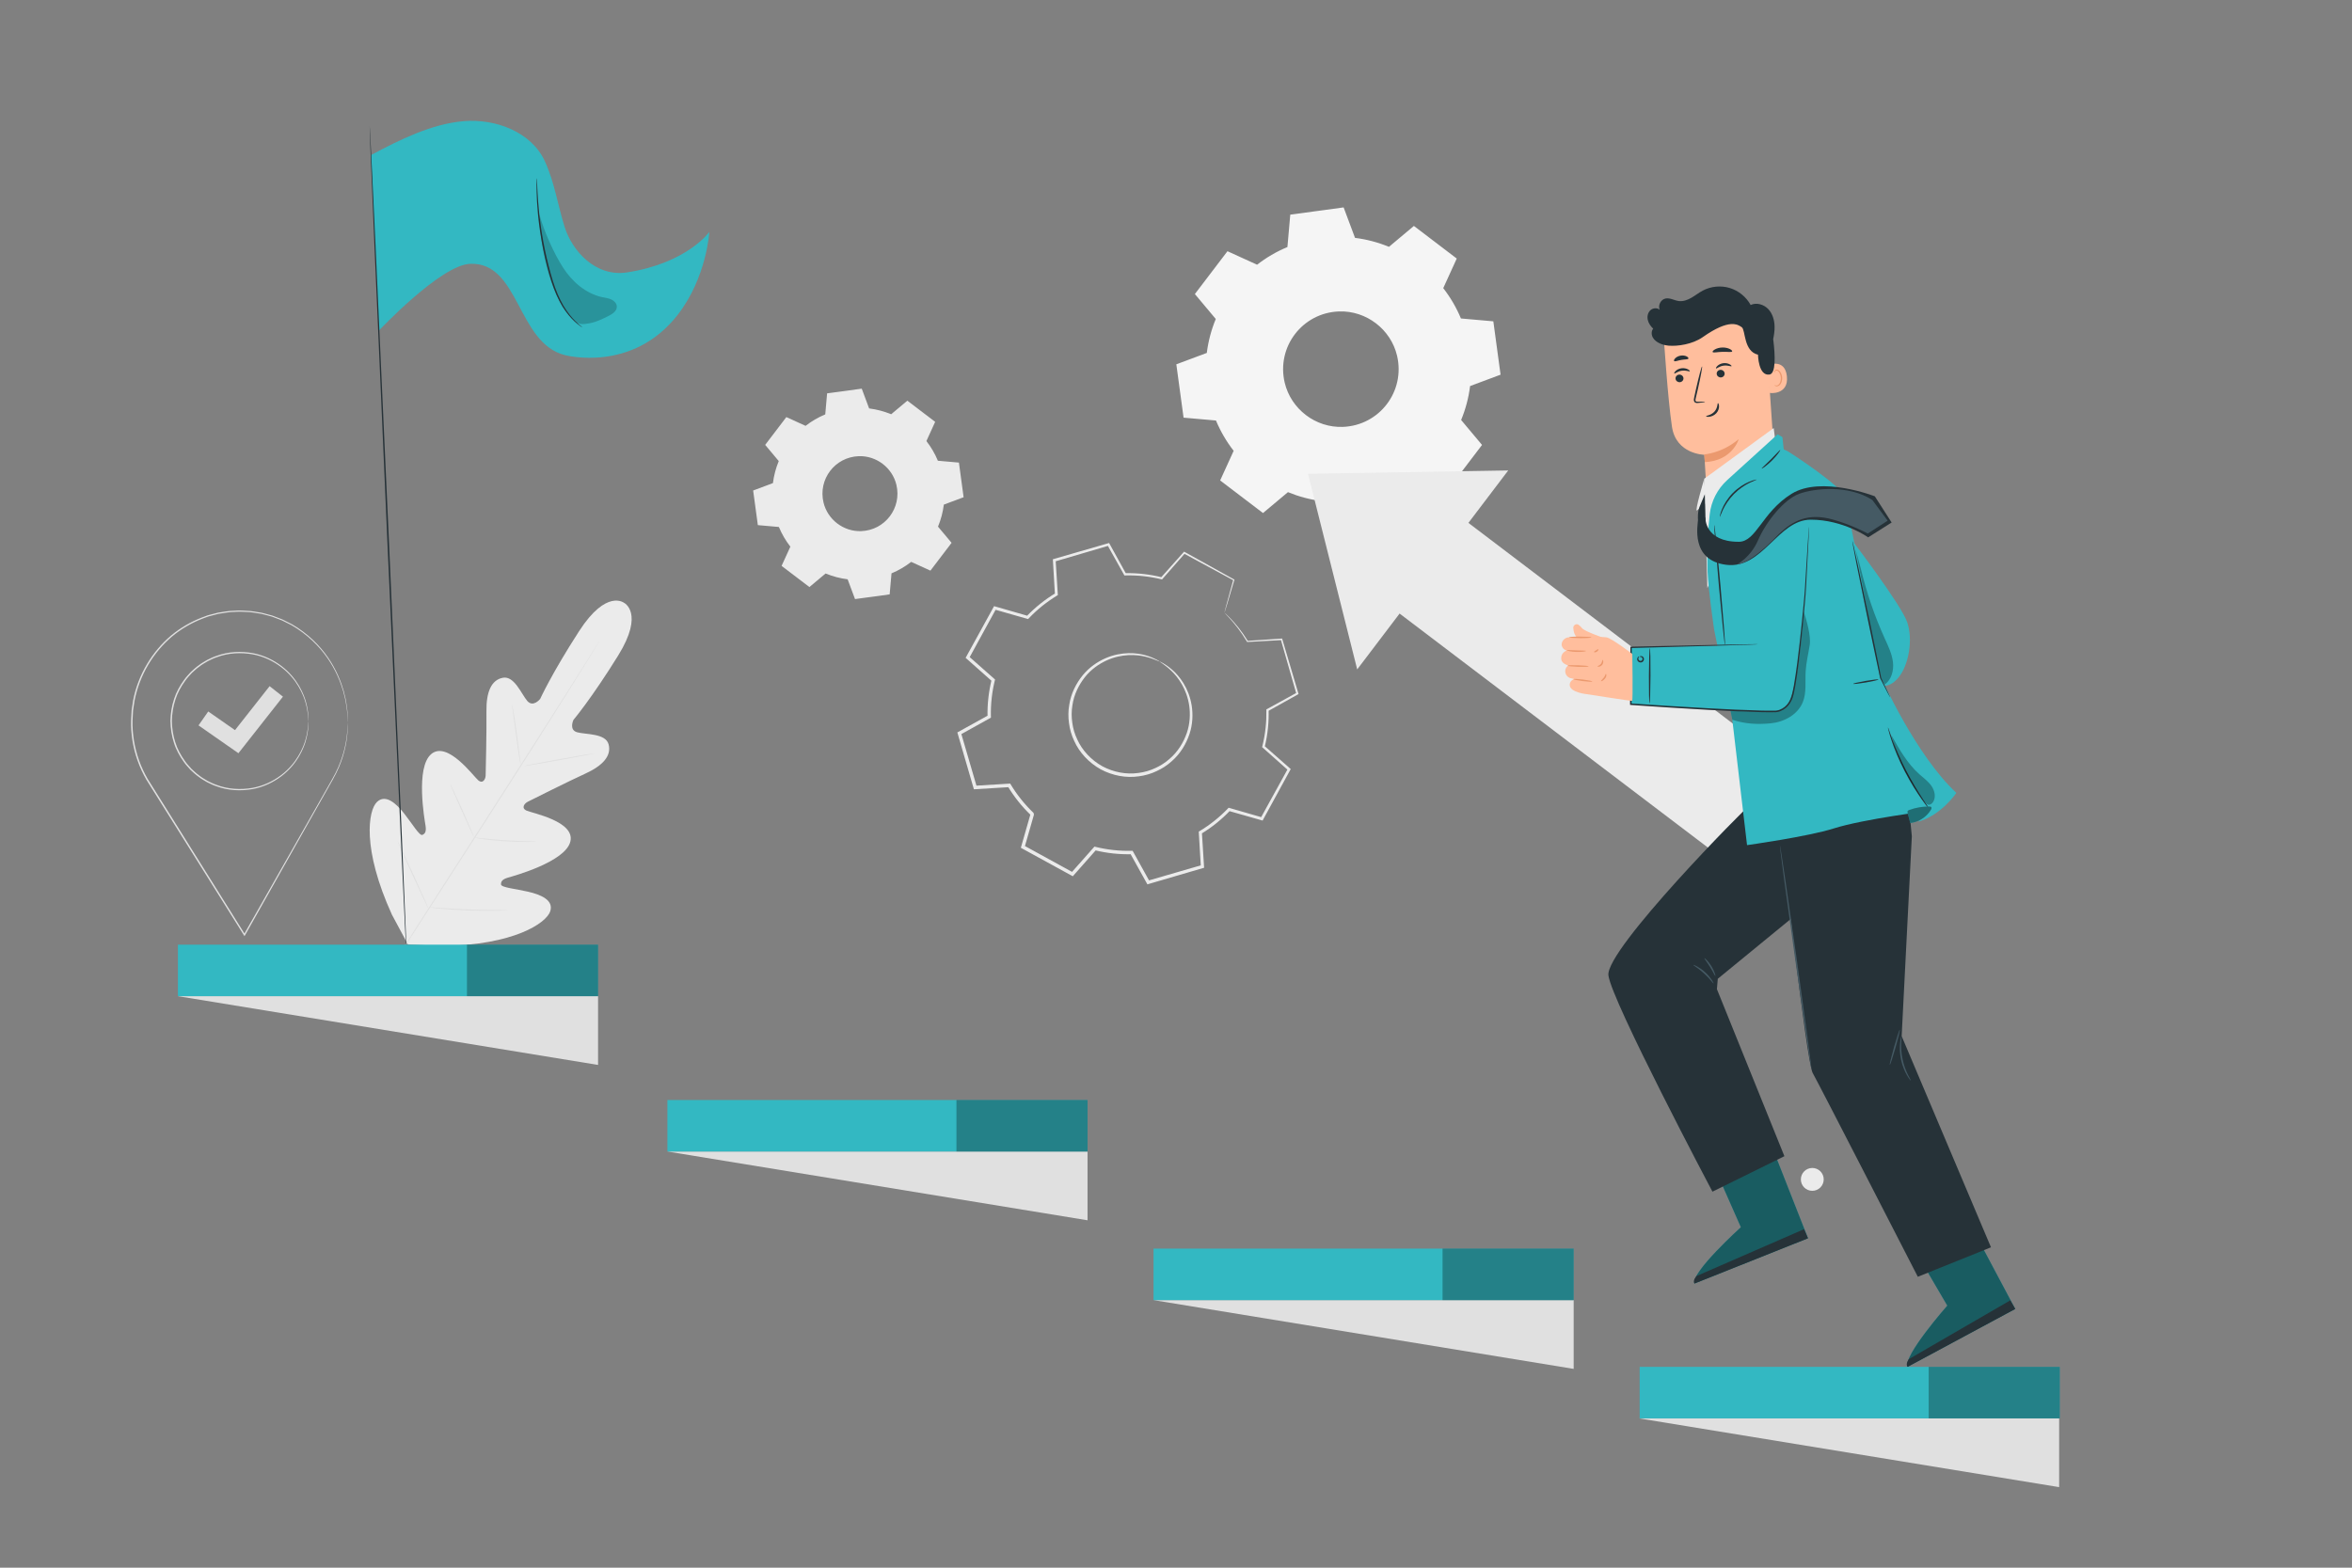 <?xml version="1.0" encoding="utf-8"?>
<!-- Generator: Adobe Illustrator 27.5.0, SVG Export Plug-In . SVG Version: 6.00 Build 0)  -->
<svg version="1.1" xmlns="http://www.w3.org/2000/svg" xmlns:xlink="http://www.w3.org/1999/xlink" x="0px" y="0px"
	 viewBox="0 0 750 500" style="enable-background:new 0 0 750 500;" xml:space="preserve">
<rect x="0" y="0" width="750" height="500" fill="#808080" stroke="none"/>
<g id="Background_Complete">
	<g>
		<g>
			<g>
				<g>
					<path style="fill:#EBEBEB;" d="M199.031,192.299c0,0-5.596-4.583-14.382,9.024c-8.786,13.607-12.406,21.603-12.406,21.603
						s-2.242,2.81-4.107,0.632c-1.865-2.178-4.124-8.045-7.738-7.4c-3.749,0.669-5.365,4.611-5.282,10.655
						c0.083,6.044-0.221,19.294-0.253,20.491c-0.031,1.176-0.876,2.827-2.384,1.547c-1.508-1.28-9.776-12.628-14.926-8.383
						c-5.15,4.245-2.152,21.046-1.859,22.889c0.293,1.843-0.137,2.573-1.035,2.93c-0.898,0.357-3.317-3.719-5.801-6.851
						c-2.484-3.131-5.913-6.327-8.679-3.628c-2.766,2.698-4.808,14.865,4.811,35.951l5.097,9.479l10.798,0.504
						c23.174-0.331,33.296-7.383,34.552-11.038c1.255-3.655-3.1-5.386-6.993-6.291c-3.893-0.905-8.613-1.347-8.674-2.311
						c-0.062-0.964,0.415-1.665,2.205-2.189c1.791-0.525,18.258-5.005,19.891-11.476c1.633-6.471-12.161-9.087-13.964-9.903
						c-1.802-0.815-0.671-2.285,0.378-2.817c1.069-0.542,12.913-6.487,18.412-8.999c5.498-2.512,8.37-5.659,7.369-9.333
						c-0.964-3.543-7.234-3.074-10-3.827c-2.766-0.754-1.186-3.982-1.186-3.982s5.677-6.693,14.215-20.458
						c8.538-13.764,1.821-16.906,1.821-16.906"/>
				</g>
			</g>
			<g>
				<g>
					<g>
						<path style="fill:#E0E0E0;" d="M128.176,302.991c6.31-10.084,17.826-27.819,27.634-43.096
							c9.805-15.272,18.669-29.107,25.03-39.158c3.17-5.02,5.737-9.087,7.52-11.911c0.883-1.396,1.572-2.485,2.047-3.237
							c0.232-0.359,0.411-0.638,0.54-0.838c0.123-0.188,0.194-0.279,0.194-0.279s-0.051,0.104-0.165,0.297
							c-0.122,0.204-0.292,0.488-0.511,0.855c-0.463,0.76-1.134,1.86-1.994,3.271c-1.735,2.838-4.274,6.928-7.431,11.968
							c-6.31,10.084-15.143,23.941-24.948,39.213c-9.808,15.277-21.355,32.99-27.716,43.042"/>
					</g>
				</g>
			</g>
			<g>
				<g>
					<g>
						<path style="fill:#E0E0E0;" d="M163.227,224.492c0.023-0.004,0.091,0.264,0.196,0.754c0.107,0.489,0.24,1.2,0.397,2.081
							c0.31,1.761,0.675,4.205,1.03,6.909c0.34,2.668,0.648,5.08,0.883,6.925c0.111,0.831,0.205,1.532,0.281,2.096
							c0.068,0.495,0.096,0.771,0.073,0.775c-0.023,0.004-0.093-0.264-0.201-0.753c-0.105-0.489-0.239-1.201-0.386-2.083
							c-0.292-1.765-0.626-4.212-0.98-6.916c-0.359-2.663-0.684-5.073-0.932-6.916c-0.116-0.831-0.213-1.532-0.291-2.096
							C163.229,224.773,163.204,224.497,163.227,224.492z"/>
					</g>
				</g>
			</g>
			<g>
				<g>
					<g>
						<path style="fill:#E0E0E0;" d="M167.049,244.322c-0.016-0.091,4.988-1.067,11.177-2.179c6.191-1.113,11.221-1.941,11.237-1.85
							c0.016,0.091-4.987,1.066-11.178,2.179C172.097,243.584,167.066,244.413,167.049,244.322z"/>
					</g>
				</g>
			</g>
			<g>
				<g>
					<g>
						<path style="fill:#E0E0E0;" d="M150.932,267.099c0.003-0.023,0.286-0.006,0.794,0.045c0.576,0.061,1.294,0.137,2.148,0.227
							c1.813,0.189,4.318,0.44,7.093,0.616c2.775,0.182,5.292,0.259,7.114,0.3c0.858,0.02,1.58,0.037,2.159,0.051
							c0.51,0.015,0.792,0.034,0.793,0.057c0,0.023-0.281,0.048-0.792,0.073c-0.51,0.025-1.249,0.048-2.162,0.055
							c-1.826,0.019-4.351-0.021-7.134-0.203c-2.782-0.176-5.291-0.465-7.1-0.715c-0.904-0.129-1.635-0.241-2.137-0.333
							C151.205,267.183,150.929,267.122,150.932,267.099z"/>
					</g>
				</g>
			</g>
			<g>
				<g>
					<g>
						<path style="fill:#E0E0E0;" d="M143.527,249.925c0.021-0.01,0.147,0.22,0.358,0.642c0.234,0.49,0.522,1.092,0.862,1.801
							c0.715,1.527,1.681,3.645,2.73,5.994c1.049,2.349,1.981,4.484,2.641,6.035c0.301,0.727,0.557,1.343,0.765,1.845
							c0.174,0.439,0.26,0.685,0.239,0.695c-0.021,0.009-0.147-0.22-0.358-0.642c-0.234-0.49-0.523-1.091-0.862-1.801
							c-0.715-1.527-1.681-3.646-2.73-5.995c-1.049-2.348-1.981-4.482-2.64-6.034c-0.302-0.727-0.557-1.343-0.765-1.845
							C143.592,250.181,143.506,249.934,143.527,249.925z"/>
					</g>
				</g>
			</g>
			<g>
				<g>
					<g>
						<path style="fill:#E0E0E0;" d="M126.743,268.225c0.021-0.009,0.18,0.285,0.45,0.826c0.29,0.6,0.664,1.375,1.114,2.304
							c0.927,1.952,2.187,4.658,3.559,7.655c1.373,2.998,2.599,5.72,3.471,7.697c0.41,0.948,0.752,1.737,1.017,2.348
							c0.233,0.558,0.352,0.87,0.331,0.88c-0.021,0.01-0.18-0.285-0.45-0.826c-0.29-0.6-0.664-1.375-1.114-2.304
							c-0.927-1.952-2.187-4.658-3.56-7.656c-1.372-2.997-2.598-5.719-3.47-7.696c-0.41-0.947-0.752-1.736-1.017-2.348
							C126.841,268.548,126.722,268.235,126.743,268.225z"/>
					</g>
				</g>
			</g>
			<g>
				<g>
					<g>
						<path style="fill:#E0E0E0;" d="M136.594,289.349c0.002-0.023,0.361-0.011,1.007,0.031c0.705,0.049,1.625,0.113,2.733,0.19
							c2.308,0.158,5.496,0.364,9.023,0.492c3.527,0.133,6.722,0.17,9.035,0.18c1.111,0.006,2.033,0.011,2.74,0.014
							c0.647,0.006,1.005,0.02,1.006,0.043c0,0.023-0.357,0.053-1.004,0.087c-0.647,0.034-1.583,0.069-2.741,0.092
							c-2.315,0.05-5.517,0.051-9.05-0.083c-3.532-0.128-6.724-0.372-9.029-0.59c-1.152-0.112-2.084-0.212-2.727-0.296
							C136.946,289.428,136.592,289.372,136.594,289.349z"/>
					</g>
				</g>
			</g>
		</g>
		<g>
			<g>
				<g>
					<g>
						<path style="fill:#E0E0E0;" d="M110.914,230.438c0,0,0.118,1.719-0.28,4.93c-0.429,3.18-1.454,7.937-4.494,13.232
							l-0.105-0.181l0.009,0l0.208-0.001l-0.102,0.182c-6.518,11.56-16.301,28.908-28.01,49.674l-0.176,0.311l-0.19-0.303
							c-8.913-14.218-18.984-30.284-29.609-47.233c-0.499-0.796-0.996-1.59-1.456-2.324l-0.226-0.361l0.425,0.001h0.001
							l-0.203,0.353c-2.27-3.889-3.763-8.155-4.462-12.477c-0.334-2.162-0.521-4.338-0.444-6.491
							c0.059-1.076,0.117-2.147,0.175-3.214c0.16-1.056,0.319-2.108,0.477-3.155c1.625-8.338,6.156-15.653,12.087-20.668
							c2.987-2.493,6.318-4.393,9.741-5.725l1.288-0.48l0.64-0.239l0.658-0.175c0.877-0.229,1.747-0.455,2.61-0.68
							c1.762-0.265,3.488-0.626,5.219-0.632c1.723-0.158,3.415,0.004,5.076,0.091c0.828,0.066,1.637,0.245,2.444,0.36
							c0.403,0.065,0.804,0.13,1.202,0.194c0.395,0.083,0.78,0.203,1.167,0.302c0.772,0.209,1.536,0.416,2.292,0.621
							c0.732,0.279,1.456,0.555,2.173,0.829c0.356,0.141,0.718,0.263,1.064,0.417c0.339,0.17,0.676,0.339,1.011,0.507
							c0.669,0.338,1.329,0.672,1.983,1.003c5.072,2.951,8.879,6.803,11.502,10.617c2.643,3.827,4.108,7.6,5.011,10.721
							c0.381,1.585,0.766,2.983,0.882,4.236c0.174,1.242,0.344,2.29,0.335,3.15c0.029,0.846,0.052,1.494,0.068,1.947
							C110.92,230.214,110.914,230.438,110.914,230.438s-0.026-0.224-0.054-0.662c-0.026-0.452-0.064-1.098-0.113-1.941
							c-0.005-0.857-0.191-1.9-0.378-3.135c-0.13-1.246-0.528-2.635-0.92-4.209c-0.926-3.098-2.407-6.837-5.051-10.622
							c-2.624-3.773-6.417-7.575-11.45-10.479c-0.648-0.325-1.304-0.653-1.967-0.986c-0.332-0.165-0.666-0.331-1.002-0.498
							c-0.343-0.151-0.702-0.271-1.055-0.409c-0.71-0.268-1.427-0.539-2.153-0.814c-0.749-0.2-1.506-0.402-2.27-0.607
							c-0.383-0.097-0.764-0.215-1.155-0.295c-0.395-0.062-0.792-0.125-1.19-0.188c-0.799-0.111-1.599-0.286-2.418-0.35
							c-1.643-0.08-3.317-0.238-5.02-0.076c-1.711,0.009-3.416,0.372-5.157,0.636c-0.852,0.224-1.711,0.45-2.577,0.678l-0.649,0.174
							l-0.632,0.237l-1.271,0.477c-3.379,1.322-6.665,3.205-9.612,5.672c-5.85,4.964-10.315,12.191-11.913,20.425
							c-0.156,1.034-0.312,2.073-0.469,3.116c-0.056,1.053-0.113,2.111-0.17,3.174c-0.076,2.127,0.111,4.275,0.441,6.41
							c0.691,4.266,2.166,8.476,4.407,12.314l0.207,0.354l-0.41-0.001h-0.001l0.2-0.359c0.46,0.734,0.957,1.528,1.456,2.324
							c10.611,16.957,20.67,33.031,29.571,47.256l-0.365,0.008c11.776-20.728,21.614-38.044,28.17-49.583l0.105,0.18h-0.009l-0.21,0
							l0.105-0.181c3.05-5.242,4.109-9.964,4.576-13.128c0.23-1.594,0.296-2.827,0.349-3.655c0.015-0.405,0.026-0.716,0.035-0.94
							C110.901,230.545,110.914,230.438,110.914,230.438z"/>
					</g>
				</g>
				<g>
					<g>
						<path style="fill:#E0E0E0;" d="M98.349,230.043c-0.008,0-0.022-0.12-0.041-0.354c-0.018-0.257-0.042-0.6-0.073-1.038
							c-0.014-0.23-0.03-0.485-0.048-0.764c-0.03-0.28-0.091-0.583-0.141-0.913c-0.105-0.659-0.205-1.423-0.457-2.255
							c-0.386-1.687-1.175-3.681-2.419-5.794c-1.254-2.104-3.061-4.302-5.523-6.17c-2.454-1.849-5.551-3.425-9.128-4.065
							c-3.553-0.618-7.564-0.517-11.388,0.926c-0.973,0.309-1.888,0.788-2.828,1.236c-0.891,0.536-1.83,1.03-2.66,1.701
							c-0.882,0.603-1.653,1.357-2.462,2.083c-0.73,0.805-1.498,1.592-2.128,2.506c-1.293,1.787-2.424,3.773-3.11,5.958
							c-0.711,2.172-1.097,4.479-1.134,6.829c0.025,2.35,0.398,4.661,1.098,6.837c0.675,2.19,1.795,4.182,3.079,5.976
							c0.626,0.917,1.389,1.709,2.116,2.517c0.805,0.73,1.572,1.489,2.451,2.096c0.827,0.676,1.763,1.174,2.652,1.715
							c0.938,0.453,1.851,0.937,2.822,1.251c3.817,1.462,7.828,1.584,11.384,0.983c3.58-0.623,6.685-2.183,9.148-4.02
							c2.471-1.855,4.29-4.044,5.554-6.142c1.254-2.107,2.053-4.096,2.448-5.781c0.257-0.83,0.36-1.593,0.468-2.252
							c0.051-0.33,0.114-0.632,0.145-0.912c0.019-0.279,0.036-0.533,0.052-0.764c0.033-0.438,0.059-0.781,0.078-1.037
							C98.326,230.163,98.341,230.043,98.349,230.043s0.01,0.12,0.005,0.355c-0.008,0.258-0.018,0.603-0.032,1.043
							c-0.009,0.232-0.019,0.488-0.029,0.769c-0.024,0.282-0.079,0.587-0.124,0.92c-0.095,0.665-0.185,1.437-0.429,2.277
							c-0.37,1.706-1.152,3.726-2.399,5.871c-1.258,2.136-3.083,4.371-5.578,6.271c-2.488,1.883-5.637,3.487-9.279,4.138
							c-3.617,0.629-7.705,0.52-11.603-0.96c-0.992-0.318-1.925-0.808-2.883-1.269c-0.909-0.548-1.865-1.057-2.71-1.744
							c-0.898-0.618-1.684-1.39-2.506-2.135c-0.744-0.823-1.524-1.631-2.164-2.566c-1.314-1.83-2.46-3.865-3.152-6.101
							c-0.717-2.223-1.099-4.584-1.124-6.984c0.037-2.399,0.433-4.758,1.161-6.976c0.704-2.232,1.859-4.26,3.183-6.083
							c0.645-0.932,1.429-1.735,2.177-2.555c0.826-0.741,1.615-1.508,2.517-2.122c0.849-0.683,1.808-1.186,2.719-1.729
							c0.961-0.456,1.896-0.941,2.889-1.254c3.906-1.459,7.994-1.548,11.607-0.901c3.638,0.67,6.779,2.29,9.257,4.185
							c2.486,1.913,4.3,4.157,5.547,6.299c1.237,2.152,2.008,4.176,2.37,5.884c0.24,0.842,0.327,1.614,0.418,2.279
							c0.043,0.333,0.096,0.639,0.119,0.921c0.009,0.281,0.018,0.538,0.026,0.77c0.011,0.44,0.02,0.785,0.027,1.043
							C98.359,229.923,98.357,230.043,98.349,230.043z"/>
					</g>
				</g>
			</g>
			<g>
				<polygon style="fill:#E0E0E0;" points="76.027,240.232 63.304,231.355 66.402,226.916 74.933,232.868 85.97,218.845 
					90.223,222.193 				"/>
			</g>
		</g>
		<g>
			<g>
				<g>
					<g>
						<g>
							<g>
								<g>
									<g>
										<path style="fill-rule:evenodd;clip-rule:evenodd;fill:#F5F5F5;" d="M432.085,75.867
											c3.761,0.472,7.396,1.445,10.821,2.858l7.954-6.666l13.663,10.399l-4.305,9.443c2.275,2.924,4.182,6.168,5.639,9.67
											l10.334,0.91l2.307,17.014l-9.716,3.632c-0.47,3.763-1.445,7.398-2.859,10.823l6.666,7.955l-10.397,13.661l-9.443-4.304
											c-2.924,2.275-6.168,4.18-9.671,5.637l-0.909,10.334l-17.016,2.309l-3.631-9.718c-3.763-0.47-7.396-1.445-10.822-2.859
											l-7.956,6.667l-13.663-10.399l4.306-9.444c-2.274-2.924-4.179-6.168-5.639-9.67l-10.333-0.911l-2.309-17.014l9.717-3.631
											c0.47-3.763,1.444-7.399,2.859-10.823l-6.666-7.955l10.397-13.662l9.444,4.305c2.924-2.275,6.168-4.181,9.671-5.638
											l0.91-10.333l17.013-2.308L432.085,75.867L432.085,75.867z M426.982,99.329c-11.702,0.418-20.026,11.35-17.312,22.743
											c2.007,8.427,9.855,14.397,18.512,14.081c11.695-0.427,20.007-11.349,17.301-22.734
											C443.48,104.993,435.637,99.02,426.982,99.329z"/>
									</g>
								</g>
							</g>
						</g>
					</g>
				</g>
			</g>
		</g>
		<g>
			<g>
				<g>
					<g>
						<g>
							<g>
								<g>
									<g>
										<path style="fill-rule:evenodd;clip-rule:evenodd;fill:#EBEBEB;" d="M277.146,130.264
											c2.442,0.307,4.801,0.938,7.025,1.855l5.163-4.327l8.869,6.75l-2.794,6.13c1.477,1.898,2.715,4.004,3.661,6.277
											l6.708,0.591l1.497,11.044l-6.307,2.358c-0.305,2.443-0.938,4.802-1.856,7.025l4.327,5.164l-6.749,8.868l-6.13-2.794
											c-1.898,1.477-4.004,2.713-6.278,3.659l-0.59,6.708l-11.045,1.499l-2.357-6.308c-2.443-0.305-4.801-0.938-7.025-1.856
											l-5.164,4.327l-8.869-6.75l2.795-6.13c-1.477-1.898-2.713-4.004-3.66-6.277l-6.707-0.592l-1.499-11.044l6.308-2.357
											c0.305-2.443,0.938-4.803,1.856-7.026l-4.327-5.164l6.749-8.868l6.13,2.795c1.898-1.477,4.004-2.714,6.278-3.66
											l0.59-6.707l11.044-1.498L277.146,130.264L277.146,130.264z M273.834,145.494c-7.596,0.271-12.999,7.367-11.238,14.763
											c1.303,5.47,6.397,9.345,12.017,9.14c7.592-0.277,12.987-7.367,11.231-14.757
											C284.544,149.171,279.452,145.294,273.834,145.494z"/>
									</g>
								</g>
							</g>
						</g>
					</g>
				</g>
			</g>
		</g>
		<g>
			<g>
				<g>
					<g>
						<g>
							<g>
								<path style="fill:#EBEBEB;" d="M369.817,210.99c0,0,1.64,0.6,3.992,2.64c2.3,2.005,5.284,5.792,6.191,11.378
									c0.428,2.755,0.354,5.919-0.684,9.066c-1.044,3.118-2.876,6.294-5.709,8.737c-1.377,1.256-2.999,2.308-4.77,3.122
									c-1.761,0.84-3.696,1.419-5.711,1.669c-4.023,0.59-8.363-0.206-12.158-2.245c-3.762-2.105-6.766-5.338-8.432-9.048
									c-0.872-1.834-1.424-3.777-1.662-5.714c-0.265-1.932-0.25-3.866,0.07-5.702c0.538-3.704,2.232-6.955,4.301-9.511
									c2.097-2.567,4.725-4.329,7.279-5.448c5.198-2.237,9.995-1.755,12.921-0.893C368.43,209.93,369.817,210.99,369.817,210.99
									c-0.057,0.125-1.53-0.791-4.481-1.53c-2.897-0.719-7.544-1.047-12.495,1.192c-2.433,1.12-4.918,2.842-6.886,5.314
									c-1.941,2.463-3.523,5.571-4.002,9.085c-0.291,1.742-0.292,3.575-0.03,5.402c0.235,1.833,0.765,3.669,1.598,5.399
									c1.588,3.504,4.427,6.543,7.979,8.534c3.588,1.924,7.675,2.685,11.482,2.141c1.906-0.228,3.74-0.767,5.41-1.554
									c1.682-0.761,3.226-1.747,4.539-2.928c2.706-2.293,4.476-5.296,5.51-8.256c1.027-2.988,1.144-6.009,0.782-8.663
									c-0.771-5.379-3.545-9.121-5.709-11.179C371.307,211.855,369.743,211.106,369.817,210.99z"/>
							</g>
						</g>
					</g>
				</g>
			</g>
			<g>
				<g>
					<g>
						<g>
							<g>
								<path style="fill:#EBEBEB;" d="M390.441,195.419c-0.015,0.004,0.035-0.219,0.148-0.663c0.129-0.489,0.302-1.145,0.525-1.993
									c0.499-1.822,1.218-4.447,2.151-7.855l0.085,0.204c-4.056-2.195-9.39-5.08-15.841-8.571l0.345-0.06
									c-2.175,2.478-4.592,5.232-7.177,8.177l-0.129,0.148l-0.193-0.047c-3.556-0.864-7.467-1.339-11.586-1.226l-0.22,0.006
									l-0.108-0.194c-1.655-2.963-3.446-6.17-5.309-9.505l0.456,0.187c-5.441,1.6-11.215,3.298-17.278,5.081l0.313-0.446
									c0.212,3.364,0.445,7.068,0.684,10.866l0.017,0.276l-0.238,0.144c-3.094,1.869-6.255,4.332-9.051,7.284l-0.199,0.21
									l-0.28-0.08c-3.244-0.924-6.822-1.943-10.465-2.981l0.569-0.238c-2.715,4.964-5.642,10.316-8.643,15.802l-0.11-0.634
									c2.54,2.243,5.329,4.707,8.155,7.204l0.239,0.211l-0.076,0.31c-0.871,3.531-1.355,7.509-1.249,11.533l0.008,0.324
									l-0.285,0.158c-2.981,1.656-6.233,3.462-9.517,5.286l0.258-0.627c1.598,5.474,3.311,11.341,5.048,17.289l-0.563-0.396
									c3.432-0.21,7.136-0.437,10.868-0.665l0.335-0.02l0.173,0.287c1.9,3.157,4.361,6.294,7.247,9.037l0.004,0.004l0.001,0.002
									c0.068,0.248-0.149-0.552,0.153,0.556l-0.003,0.01l-0.006,0.021l-0.012,0.041l-0.024,0.082l-0.047,0.165l-0.094,0.329
									l-0.188,0.658l-0.377,1.315l-0.751,2.623c-0.5,1.746-0.999,3.485-1.495,5.215l-0.266-0.638
									c5.336,2.929,10.602,5.818,15.791,8.666l-0.675,0.117c2.429-2.742,4.833-5.458,7.215-8.146l0.219-0.247l0.32,0.079
									c3.81,0.944,7.7,1.359,11.529,1.267l0.326-0.008l0.157,0.284c1.784,3.221,3.54,6.392,5.275,9.523l-0.61-0.251
									c5.904-1.715,11.671-3.39,17.294-5.023l-0.366,0.521c-0.221-3.687-0.437-7.309-0.649-10.867l-0.018-0.301l0.258-0.155
									c3.4-2.044,6.447-4.506,9.07-7.251l0.202-0.211l0.278,0.08c3.585,1.033,7.061,2.035,10.456,3.013l-0.531,0.222
									c3.059-5.548,5.947-10.786,8.696-15.773l0.091,0.522c-2.86-2.543-5.544-4.93-8.132-7.232l-0.181-0.161l0.058-0.233
									c1.004-4.033,1.371-7.902,1.295-11.569l-0.005-0.222l0.192-0.106c3.466-1.908,6.588-3.626,9.537-5.249l-0.155,0.378
									c-1.923-6.707-3.562-12.421-4.964-17.313l0.254,0.178c-4.342,0.236-7.903,0.431-10.87,0.593l-0.109,0.006l-0.055-0.092
									c-2.028-3.397-3.934-5.656-5.221-7.112c-0.638-0.689-1.127-1.216-1.485-1.603
									C390.581,195.596,390.427,195.423,390.441,195.419c0.014-0.004,0.205,0.158,0.552,0.471
									c0.352,0.331,0.883,0.833,1.554,1.544c1.337,1.422,3.299,3.656,5.392,7.051l-0.164-0.086c2.965-0.2,6.523-0.44,10.861-0.733
									l0.197-0.013l0.057,0.192c1.446,4.88,3.135,10.579,5.116,17.269l0.074,0.25l-0.23,0.128
									c-2.938,1.643-6.048,3.382-9.502,5.313l0.187-0.327c0.1,3.727-0.25,7.666-1.251,11.778l-0.122-0.393
									c2.599,2.289,5.295,4.663,8.167,7.192l0.254,0.224l-0.163,0.299c-2.729,4.997-5.595,10.247-8.632,15.808l-0.176,0.323
									l-0.355-0.101c-3.398-0.966-6.877-1.956-10.466-2.977l0.479-0.13c-2.672,2.815-5.78,5.341-9.251,7.441l0.24-0.455
									c0.221,3.557,0.447,7.178,0.676,10.865l0.025,0.407l-0.392,0.115c-5.619,1.645-11.383,3.331-17.284,5.058l-0.405,0.119
									l-0.205-0.37c-1.739-3.129-3.5-6.297-5.289-9.515l0.482,0.276c-3.923,0.1-7.911-0.32-11.816-1.284l0.538-0.168
									c-2.379,2.691-4.781,5.409-7.207,8.153l-0.29,0.329l-0.385-0.211c-5.191-2.845-10.458-5.732-15.795-8.658l-0.388-0.213
									l0.122-0.426c0.496-1.731,0.994-3.47,1.493-5.216l0.751-2.624l0.376-1.315l0.189-0.659l0.094-0.329l0.047-0.165l0.023-0.082
									l0.012-0.041l0.006-0.021l0.003-0.01c0.301,1.107,0.082,0.306,0.149,0.552l-0.002-0.001l-0.004-0.004
									c-2.96-2.813-5.483-6.031-7.43-9.268l0.507,0.266c-3.731,0.227-7.435,0.451-10.868,0.66l-0.44,0.027l-0.123-0.423
									c-1.731-5.949-3.439-11.818-5.032-17.294l-0.121-0.417l0.379-0.21c3.288-1.82,6.542-3.622,9.525-5.274l-0.276,0.482
									c-0.103-4.123,0.399-8.197,1.298-11.811l0.162,0.52c-2.821-2.502-5.605-4.971-8.141-7.22l-0.309-0.274l0.199-0.361
									c3.014-5.479,5.954-10.824,8.681-15.781l0.191-0.347l0.379,0.109c3.64,1.049,7.215,2.079,10.456,3.012l-0.478,0.13
									c2.867-3.009,6.105-5.514,9.271-7.409l-0.22,0.42c-0.224-3.798-0.443-7.504-0.642-10.868l-0.021-0.349l0.334-0.097
									c6.071-1.755,11.853-3.426,17.301-5.001l0.305-0.088l0.152,0.275c1.844,3.346,3.617,6.563,5.255,9.535l-0.327-0.188
									c4.188-0.089,8.157,0.419,11.76,1.323l-0.321,0.1c2.61-2.925,5.049-5.659,7.244-8.12l0.151-0.169l0.195,0.109
									c6.411,3.565,11.71,6.512,15.741,8.754l0.125,0.07l-0.04,0.134c-1.003,3.355-1.775,5.941-2.311,7.734
									c-0.262,0.85-0.465,1.505-0.616,1.995C390.536,195.185,390.456,195.415,390.441,195.419z"/>
							</g>
						</g>
					</g>
				</g>
			</g>
		</g>
		<g>
			<g>
				<polygon style="fill:#EBEBEB;" points="432.782,213.502 417.09,151.099 480.937,150.044 				"/>
			</g>
			<g>
				
					<rect x="491.017" y="147.604" transform="matrix(0.605 -0.797 0.797 0.605 25.351 492.99)" style="fill:#EBEBEB;" width="36.281" height="146.72"/>
			</g>
		</g>
	</g>
</g>
<g id="Background_Simple" style="display:none;">
	<path style="display:inline;fill:#F5F5F5;" d="M655.517,119.066c-16.506-23.61-41.255-42.074-69.479-47.844
		c-28.224-5.769-59.664,2.316-79.368,23.329c-29.691,31.663-30.107,86.221-66.384,110.055
		c-36.413,23.923-87.901,2.639-127.281,21.277c-34.437,16.299-48.994,62.401-34.689,97.713c9.537,23.542,24.717,42.937,47.32,56.505
		c16.935,10.166,36.276,15.634,56.013,16.437l66.116,2.69c18.244,0.742,36.532,0.058,54.628-2.378
		c34.903-4.697,66.782-14.975,97.612-38.897c35.649-27.662,64.002-65.774,75.721-109.348
		C687.443,205.032,681.371,156.048,655.517,119.066z"/>
	<path style="display:inline;fill:#F5F5F5;" d="M401.519,120.551c-2.267-25.55-24.603-47.833-50.158-50.04
		c-1.363-0.809-25.966,2.465-36.422,9.811c-20.989,14.744-29.111,45.232-18.238,68.463c10.873,23.231,39.486,36.526,64.253,29.855
		C385.722,171.969,403.786,146.101,401.519,120.551z"/>
</g>
<g id="Character">
	<g>
		<path style="fill:#33B8C2;" d="M547.003,373.024l8.11,18.388c0,0-15.967,14.419-14.799,17.964l36.219-14.445l-11.461-29.17
			L547.003,373.024z"/>
		<path style="opacity:0.5;" d="M547.003,373.024l8.11,18.388c0,0-15.967,14.419-14.799,17.964l36.219-14.445l-11.461-29.17
			L547.003,373.024z"/>
		<path style="fill:#263238;" d="M576.533,394.931l-1.27-2.895l-34.251,14.932c0,0-1.333,1.345-0.698,2.408L576.533,394.931z"/>
		<path style="fill:#33B8C2;" d="M610.784,399.072l10.152,17.344c0,0-14.22,16.145-12.656,19.533l34.337-18.477l-14.71-27.675
			L610.784,399.072z"/>
		<path style="opacity:0.5;" d="M610.784,399.072l10.152,17.344c0,0-14.22,16.145-12.656,19.533l34.337-18.477l-14.71-27.675
			L610.784,399.072z"/>
		<path style="fill:#263238;" d="M642.617,417.472l-1.592-2.731l-32.327,18.737c0,0-1.171,1.488-0.419,2.471L642.617,417.472z"/>
		<g>
			<g>
				<g>
					<g>
						<g>
							<g>
								<g>
									<g>
										<g>
											<g>
												<path style="fill:#FFBE9D;" d="M566.477,155.775l-22.258,1.734l-0.739-12.461c0,0-8.978-0.131-10.322-8.9
													c-1.344-8.769-2.657-29.154-2.657-29.154l0,0c9.554-5.8,21.499-5.975,31.219-0.457l1.443,0.819L566.477,155.775z"/>
											</g>
										</g>
									</g>
								</g>
							</g>
							<g>
								<g>
									<g>
										<g>
											<g>
												<path style="fill:#EB996E;" d="M543.449,144.923c0,0,5.615-0.329,10.994-4.865c0,0-1.946,6.897-10.823,7.338
													L543.449,144.923z"/>
											</g>
										</g>
									</g>
								</g>
							</g>
						</g>
					</g>
				</g>
				<g>
					<g>
						<g>
							<g>
								<g>
									<g>
										<path style="fill:#FFBE9D;" d="M563.361,116.607c0.141-0.086,5.785-2.634,6.437,3.399
											c0.653,6.032-5.539,5.443-5.568,5.271C564.201,125.105,563.361,116.607,563.361,116.607z"/>
									</g>
								</g>
							</g>
						</g>
					</g>
					<g>
						<g>
							<g>
								<g>
									<g>
										<g>
											<path style="fill:#EB996E;" d="M565.826,122.792c0.024-0.022,0.113,0.062,0.299,0.124
												c0.182,0.06,0.486,0.083,0.787-0.069c0.612-0.303,1.039-1.373,0.951-2.463c-0.044-0.551-0.215-1.061-0.457-1.473
												c-0.232-0.421-0.551-0.699-0.878-0.721c-0.327-0.039-0.534,0.177-0.589,0.355c-0.063,0.177-0.011,0.294-0.042,0.307
												c-0.015,0.017-0.141-0.087-0.119-0.341c0.012-0.123,0.067-0.273,0.196-0.404c0.132-0.134,0.339-0.216,0.565-0.217
												c0.469-0.018,0.934,0.365,1.199,0.816c0.291,0.451,0.497,1.024,0.546,1.642c0.093,1.22-0.406,2.424-1.251,2.771
												c-0.412,0.157-0.78,0.067-0.978-0.056C565.853,122.937,565.806,122.805,565.826,122.792z"/>
										</g>
									</g>
								</g>
							</g>
						</g>
					</g>
				</g>
				<g>
					<g>
						<g>
							<g>
								<g>
									<g>
										<g>
											<g>
												<g>
													<g>
														<g>
															<path style="fill:#263238;" d="M534.293,120.798c0.069,0.666,0.691,1.156,1.388,1.095
																c0.695-0.06,1.204-0.647,1.134-1.313c-0.07-0.666-0.691-1.157-1.387-1.097
																C534.732,119.544,534.223,120.132,534.293,120.798z"/>
														</g>
													</g>
												</g>
											</g>
										</g>
										<g>
											<g>
												<g>
													<g>
														<g>
															<g>
																<path style="fill:#263238;" d="M533.902,119.118c0.179,0.142,1.03-0.695,2.381-0.881
																	c1.346-0.205,2.434,0.35,2.558,0.164c0.062-0.083-0.138-0.356-0.614-0.61c-0.469-0.253-1.236-0.455-2.076-0.333
																	c-0.84,0.123-1.504,0.532-1.866,0.906C533.915,118.74,533.816,119.055,533.902,119.118z"/>
															</g>
														</g>
													</g>
												</g>
											</g>
										</g>
									</g>
									<g>
										<g>
											<g>
												<g>
													<g>
														<g>
															<path style="fill:#263238;" d="M547.422,119.279c0.07,0.666,0.691,1.155,1.388,1.096
																c0.695-0.06,1.204-0.647,1.134-1.313c-0.07-0.666-0.691-1.156-1.387-1.097
																C547.86,118.025,547.352,118.613,547.422,119.279z"/>
														</g>
													</g>
												</g>
											</g>
										</g>
										<g>
											<g>
												<g>
													<g>
														<g>
															<g>
																<path style="fill:#263238;" d="M547.207,117.504c0.179,0.142,1.032-0.695,2.381-0.881
																	c1.346-0.205,2.435,0.35,2.558,0.164c0.061-0.083-0.137-0.356-0.614-0.609c-0.469-0.253-1.235-0.455-2.076-0.334
																	c-0.84,0.123-1.504,0.532-1.866,0.906C547.22,117.126,547.121,117.441,547.207,117.504z"/>
															</g>
														</g>
													</g>
												</g>
											</g>
										</g>
									</g>
									<g>
										<g>
											<g>
												<g>
													<g>
														<g>
															<path style="fill:#263238;" d="M543.716,128.204c-0.005-0.078-0.864-0.105-2.248-0.087
																c-0.35,0.013-0.685-0.01-0.777-0.237c-0.116-0.238-0.024-0.63,0.086-1.054c0.207-0.88,0.423-1.802,0.65-2.768
																c0.89-3.936,1.483-7.153,1.324-7.188c-0.159-0.035-1.009,3.128-1.899,7.064c-0.211,0.969-0.414,1.894-0.605,2.778
																c-0.075,0.41-0.237,0.886,0.011,1.378c0.129,0.244,0.408,0.396,0.638,0.424c0.23,0.036,0.425,0.013,0.597-0.001
																C542.872,128.395,543.721,128.281,543.716,128.204z"/>
														</g>
													</g>
												</g>
											</g>
										</g>
									</g>
									<g>
										<g>
											<g>
												<g>
													<g>
														<g>
															<path style="fill:#263238;" d="M547.82,128.579c-0.221,0.018-0.018,1.484-1.126,2.7
																c-1.105,1.219-2.69,1.275-2.673,1.481c-0.008,0.095,0.388,0.236,1.049,0.161c0.65-0.069,1.565-0.409,2.243-1.153
																c0.675-0.745,0.885-1.643,0.85-2.251C548.133,128.896,547.919,128.556,547.82,128.579z"/>
														</g>
													</g>
												</g>
											</g>
										</g>
									</g>
								</g>
							</g>
						</g>
						<g>
							<g>
								<g>
									<g>
										<g>
											<path style="fill:#263238;" d="M546.115,112.263c0.185,0.348,1.508-0.015,3.119-0.047c1.61-0.064,2.952,0.22,3.116-0.139
												c0.072-0.171-0.2-0.485-0.766-0.767c-0.562-0.283-1.426-0.505-2.392-0.478c-0.965,0.03-1.815,0.303-2.358,0.619
												C546.285,111.767,546.033,112.096,546.115,112.263z"/>
										</g>
									</g>
								</g>
							</g>
						</g>
						<g>
							<g>
								<g>
									<g>
										<g>
											<path style="fill:#263238;" d="M533.849,115.141c0.281,0.273,1.166-0.176,2.282-0.348
												c1.11-0.211,2.094-0.084,2.267-0.436c0.074-0.169-0.119-0.455-0.573-0.688c-0.448-0.232-1.164-0.372-1.929-0.241
												c-0.765,0.132-1.392,0.504-1.737,0.873C533.809,114.672,533.724,115.006,533.849,115.141z"/>
										</g>
									</g>
								</g>
							</g>
						</g>
					</g>
				</g>
			</g>
			<g>
				<g>
					<g>
						<path style="fill:#263238;" d="M525.443,102.05c-0.247-1.076-0.006-2.301,0.79-3.065c0.796-0.764,2.176-0.917,3.011-0.196
							c-0.619-1.409,0.343-3.269,1.85-3.58c1.42-0.292,2.794,0.618,4.232,0.803c1.403,0.181,2.809-0.344,4.035-1.05
							c1.226-0.706,2.34-1.6,3.588-2.265c2.604-1.389,5.761-1.704,8.588-0.858c2.827,0.846,5.292,2.843,6.706,5.434
							c1.837-0.87,4.157-0.202,5.57,1.259c1.413,1.461,2.018,3.555,2.063,5.587c0.031,1.373-0.176,2.733-0.45,4.083
							c0.016,0.113,0.043,0.222,0.057,0.336c0.588,4.843,0.84,10.593-1.217,10.914c-3.584,0.56-3.68-6.327-3.68-6.327
							c-4.648-1.083-3.934-7.919-5.177-8.765c-1.243-0.847-3.876-2.851-12.442,3.164c-3.326,2.335-8.099,2.948-10.783,2.724
							c-0.079-0.006-0.157-0.007-0.236-0.014c-0.017-0.002-0.038-0.002-0.055-0.003c-0.029-0.003-0.052-0.016-0.081-0.02
							c-0.86-0.099-1.704-0.308-2.508-0.671c-0.91-0.411-1.771-1.021-2.255-1.894c-0.484-0.874-0.513-2.045,0.117-2.821
							C526.366,104.062,525.69,103.126,525.443,102.05z"/>
					</g>
				</g>
			</g>
		</g>
		<g>
			<polygon style="fill:#EBEBEB;" points="543.449,152.684 544.442,187.556 566.139,140.846 565.596,136.521 			"/>
		</g>
		<g>
			<g>
				<path style="fill:#263238;" d="M557.844,256.933c-0.795,0.26-45.971,45.949-44.956,54.155
					c1.015,8.207,33.174,68.984,33.174,68.984l22.944-11.313l-21.523-53.283l0.282-3.305l26.304-21.555l-1.405-34.664
					L557.844,256.933z"/>
			</g>
			<g>
				<path style="fill:#263238;" d="M567.585,265.936c0.525,0.796,8.348,72.574,10.445,76.288c2.097,3.715,33.52,64.992,33.52,64.992
					l23.33-9.401l-28.482-67.346l3.246-63.74l-1.757-17.999l-35.224,7.222L567.585,265.936z"/>
			</g>
			<g>
				<g>
					<path style="fill:#455A64;" d="M577.621,340.961c-0.017,0.002-0.069-0.245-0.152-0.718c-0.086-0.521-0.198-1.211-0.34-2.073
						c-0.281-1.857-0.674-4.452-1.156-7.636c-0.935-6.501-2.214-15.393-3.627-25.216c-1.357-9.835-2.585-18.735-3.483-25.241
						c-0.416-3.193-0.756-5.795-0.998-7.657c-0.102-0.867-0.184-1.561-0.246-2.086c-0.051-0.478-0.069-0.729-0.052-0.732
						c0.017-0.002,0.069,0.245,0.152,0.718c0.086,0.521,0.198,1.21,0.34,2.072c0.281,1.857,0.674,4.451,1.156,7.635
						c0.935,6.501,2.214,15.394,3.628,25.222c1.356,9.832,2.584,18.732,3.482,25.238c0.416,3.193,0.756,5.795,0.998,7.657
						c0.103,0.867,0.184,1.561,0.246,2.085C577.619,340.707,577.638,340.959,577.621,340.961z"/>
				</g>
			</g>
			<g>
				<g>
					<path style="fill:#455A64;" d="M605.806,328.41c0.133,0.038-0.474,2.585-1.356,5.688c-0.883,3.104-1.706,5.589-1.839,5.551
						c-0.133-0.038,0.474-2.584,1.356-5.688C604.85,330.858,605.673,328.372,605.806,328.41z"/>
				</g>
			</g>
			<g>
				<g>
					<path style="fill:#455A64;" d="M609.336,344.667c-0.046,0.034-0.598-0.598-1.274-1.771c-0.676-1.168-1.43-2.903-1.865-4.929
						c-0.429-2.028-0.449-3.92-0.308-5.262c0.139-1.346,0.385-2.148,0.441-2.136c0.167,0.012-0.515,3.322,0.358,7.293
						C607.51,341.843,609.483,344.587,609.336,344.667z"/>
				</g>
			</g>
			<g>
				<g>
					<path style="fill:#455A64;" d="M539.958,307.745c0.046-0.117,1.933,0.667,3.767,2.35c1.845,1.672,2.799,3.478,2.687,3.535
						c-0.126,0.083-1.239-1.549-3.025-3.165C541.615,308.837,539.887,307.879,539.958,307.745z"/>
				</g>
			</g>
			<g>
				<g>
					<path style="fill:#455A64;" d="M543.5,305.625c0.091-0.094,1.242,0.923,2.224,2.523c0.991,1.596,1.386,3.08,1.261,3.119
						c-0.137,0.05-0.728-1.313-1.688-2.855C544.348,306.864,543.393,305.725,543.5,305.625z"/>
				</g>
			</g>
		</g>
		<g>
			<g>
				<g>
					<path style="fill:#33B8C2;" d="M546.619,200.914l5.775,28.652l4.7,39.982c0,0,19.376-2.706,27.634-5.32
						c9.578-3.032,30.419-5.614,30.419-5.614l-3.513,3.476c7.456-2.088,12.204-9.204,12.204-9.204
						c-12.853-11.92-23.816-36.441-23.816-36.441l-9.773-48.523c0,0-1.483-6.846-2.379-9.889
						c-0.896-3.044-15.735-12.863-17.792-14.104l-1.292-0.611l-0.411-3.889l-1.529-0.915l-16.061,14.59
						c-3.121,2.841-5.113,6.711-5.589,10.904c-0.502,4.421-0.952,10.763-0.7,18.253
						C544.688,187.945,546.619,200.914,546.619,200.914z"/>
				</g>
			</g>
			<g>
				<g>
					<path style="fill:#33B8C2;" d="M557.644,151.281c0,0-8.485,4.549-9.956,8.409c-1.471,3.86,2.904,46.185,2.904,46.185
						l-30.468,0.571l-0.096,18.155c0,0,48.395,3.824,50.279,1.208c2.546-3.537,5.505-36.609,5.505-36.609l1.099-23.795
						C576.911,165.404,574.105,147.258,557.644,151.281z"/>
				</g>
				<g style="opacity:0.3;">
					<g>
						<path d="M552.394,229.565c4.101,1.326,7.904,1.538,12.195,1.139c4.291-0.399,8.658-2.747,10.28-6.74
							c1.242-3.058,0.724-6.503,0.912-9.798c0.164-2.862,0.873-5.662,1.305-8.496c0.432-2.834-1.037-8.044-1.972-10.754
							c0,0-1.087,19.646-4.16,27.895c-0.419,1.124-0.95,2.26-1.884,3.012c-1.087,0.875-2.595,0.952-3.983,1.097
							c-3.887,0.406-13.266-0.268-13.266-0.268"/>
					</g>
				</g>
				<g>
					<g>
						<path style="fill:#263238;" d="M576.859,167.975c0.009,0.001,0.009,0.147,0.001,0.432c-0.012,0.307-0.028,0.727-0.048,1.265
							c-0.055,1.136-0.134,2.769-0.234,4.86c-0.111,2.118-0.246,4.699-0.403,7.689c-0.183,2.996-0.282,6.415-0.65,10.177
							c-0.328,3.764-0.722,7.884-1.194,12.302c-0.491,4.416-1.014,9.136-1.855,14.072c-0.239,1.234-0.429,2.477-0.836,3.732
							c-0.419,1.238-1.147,2.425-2.197,3.292c-1.035,0.847-2.408,1.45-3.791,1.353c-1.344,0.031-2.69-0.004-4.051-0.02
							c-5.439-0.134-11.06-0.413-16.816-0.725c-8.648-0.478-16.983-1.018-24.772-1.564l-0.224-0.016l0.001-0.225
							c0.039-6.448,0.076-12.523,0.109-18.126l0.001-0.21l0.208-0.004c12.166-0.262,22.295-0.479,29.408-0.632
							c3.526-0.061,6.304-0.109,8.227-0.143c0.93-0.009,1.652-0.016,2.166-0.021c0.49-0.001,0.743,0.015,0.743,0.015
							s-0.252,0.029-0.742,0.052c-0.514,0.02-1.235,0.049-2.165,0.085c-1.922,0.061-4.699,0.149-8.224,0.261
							c-7.113,0.196-17.24,0.476-29.404,0.812l0.21-0.214c-0.018,5.603-0.039,11.678-0.06,18.126l-0.223-0.24
							c7.787,0.532,16.121,1.064,24.766,1.541c5.753,0.312,11.373,0.594,16.8,0.735c1.356,0.018,2.703,0.054,4.026,0.026
							c1.303,0.096,2.529-0.456,3.501-1.238c0.971-0.799,1.655-1.9,2.056-3.075c0.387-1.179,0.59-2.445,0.827-3.66
							c0.849-4.909,1.388-9.628,1.896-14.037c0.49-4.413,0.904-8.529,1.254-12.289c0.39-3.757,0.514-7.173,0.724-10.165
							c0.19-2.988,0.353-5.565,0.487-7.681c0.141-2.088,0.252-3.719,0.328-4.854c0.042-0.537,0.074-0.955,0.098-1.262
							C576.834,168.12,576.851,167.974,576.859,167.975z"/>
					</g>
				</g>
				<g>
					<g>
						<path style="fill:#263238;" d="M526.009,224.334c-0.139-0.001-0.23-3.943-0.205-8.804c0.026-4.863,0.159-8.803,0.297-8.802
							c0.138,0.001,0.23,3.942,0.205,8.805C526.28,220.393,526.147,224.334,526.009,224.334z"/>
					</g>
				</g>
				<g>
					<g>
						<path style="fill:#263238;" d="M522.778,209.486c-0.058-0.033,0.246-0.372,0.825-0.18c0.266,0.085,0.59,0.382,0.618,0.806
							c0.034,0.401-0.164,0.87-0.619,1.087c-0.46,0.199-0.94,0.047-1.226-0.225c-0.305-0.282-0.36-0.691-0.297-0.959
							c0.137-0.575,0.537-0.697,0.551-0.639c0.049,0.056-0.19,0.269-0.198,0.682c-0.003,0.201,0.065,0.426,0.253,0.571
							c0.181,0.15,0.484,0.218,0.71,0.114c0.225-0.1,0.37-0.377,0.365-0.605c0.004-0.231-0.135-0.409-0.305-0.51
							C523.104,209.419,522.809,209.551,522.778,209.486z"/>
					</g>
				</g>
			</g>
			<g>
				<path style="fill:#33B8C2;" d="M590.385,172.08c0,0,15.851,20.726,17.782,26.374c1.931,5.648,0.439,13.757-2.789,17.635
					s-5.831,2.302-5.831,2.302L590.385,172.08z"/>
			</g>
			<g>
				<g>
					<path style="fill:#263238;" d="M598.979,216.726c0.023,0.137-1.755,0.556-3.972,0.936c-2.218,0.381-4.034,0.578-4.058,0.442
						c-0.023-0.137,1.755-0.556,3.973-0.936C597.139,216.787,598.955,216.589,598.979,216.726z"/>
				</g>
			</g>
			<g>
				<g>
					<path style="fill:#263238;" d="M602.026,232.007c0.033-0.009,0.185,0.381,0.43,1.094c0.24,0.714,0.604,1.742,1.075,3.003
						c0.935,2.524,2.376,5.955,4.258,9.604c1.888,3.648,3.842,6.816,5.325,9.063c0.74,1.125,1.351,2.028,1.778,2.65
						c0.424,0.623,0.646,0.979,0.618,0.999c-0.028,0.021-0.302-0.294-0.776-0.884c-0.477-0.587-1.134-1.462-1.914-2.566
						c-1.564-2.205-3.578-5.363-5.478-9.033c-1.893-3.671-3.292-7.15-4.146-9.716c-0.43-1.282-0.744-2.331-0.927-3.065
						C602.081,232.426,601.993,232.017,602.026,232.007z"/>
				</g>
			</g>
			<g style="opacity:0.3;">
				<g>
					<path d="M603.103,234.463c2.513,4.477,5.094,9.042,8.921,12.463c1.351,1.208,2.863,2.28,3.893,3.771
						c1.03,1.491,1.476,3.576,0.497,5.101c-0.345,0.538-0.958,1.001-1.58,0.854c-0.441-0.104-0.757-0.481-1.035-0.839
						c-4.771-6.141-8.364-13.195-10.525-20.666"/>
				</g>
			</g>
			<g style="opacity:0.3;">
				<g>
					<path d="M601.01,218.313c2.17-1.559,2.93-4.526,2.608-7.179s-1.534-5.1-2.632-7.536c-3.406-7.557-5.706-14.391-7.721-22.643
						l-1.549-5.749l7.841,41.02L601.01,218.313z"/>
				</g>
			</g>
			<g>
				<g>
					<path style="fill:#263238;" d="M561.77,149.439c-0.088-0.115,1.335-1.326,2.954-2.952c1.626-1.62,2.836-3.043,2.951-2.955
						c0.107,0.078-0.943,1.661-2.596,3.309C563.431,148.496,561.848,149.546,561.77,149.439z"/>
				</g>
			</g>
			<g>
				<g>
					<path style="fill:#263238;" d="M560.168,152.951c0.025,0.084-0.915,0.367-2.317,1.061c-1.402,0.688-3.239,1.863-4.918,3.554
						c-1.672,1.699-2.825,3.55-3.497,4.96c-0.677,1.411-0.948,2.354-1.033,2.329c-0.033-0.009,0.007-0.251,0.109-0.685
						c0.095-0.436,0.296-1.051,0.6-1.79c0.601-1.477,1.742-3.419,3.463-5.167c1.728-1.742,3.655-2.905,5.125-3.524
						c0.735-0.313,1.348-0.521,1.783-0.621C559.916,152.961,560.158,152.918,560.168,152.951z"/>
				</g>
			</g>
			<g>
				<g>
					<path style="fill:#263238;" d="M602.739,222.435c-0.015,0.007-0.1-0.13-0.249-0.398c-0.17-0.319-0.38-0.711-0.635-1.189
						c-0.567-1.109-1.336-2.613-2.281-4.463l-0.009-0.017l-0.005-0.023c-0.991-4.542-2.394-11.167-3.918-18.534
						c-1.408-6.944-2.681-13.226-3.621-17.861c-0.429-2.237-0.781-4.072-1.041-5.424c-0.104-0.597-0.189-1.086-0.258-1.48
						c-0.054-0.339-0.074-0.519-0.057-0.523c0.017-0.004,0.07,0.17,0.156,0.502c0.093,0.389,0.209,0.872,0.35,1.461
						c0.298,1.344,0.703,3.168,1.197,5.392c0.977,4.627,2.301,10.899,3.764,17.832c1.524,7.368,2.865,14.005,3.758,18.567
						l-0.014-0.04c0.888,1.878,1.611,3.405,2.143,4.531c0.223,0.494,0.406,0.899,0.555,1.229
						C602.697,222.277,602.754,222.428,602.739,222.435z"/>
				</g>
			</g>
			<g>
				<g>
					<path style="fill:#263238;" d="M550.065,205.858c-0.034,0.003-0.115-0.532-0.232-1.502c-0.115-1.06-0.266-2.444-0.447-4.113
						c-0.355-3.475-0.812-8.279-1.286-13.587c-0.474-5.31-0.874-10.119-1.139-13.602c-0.117-1.674-0.214-3.063-0.288-4.126
						c-0.057-0.975-0.072-1.515-0.037-1.518c0.035-0.003,0.115,0.533,0.232,1.503c0.115,1.06,0.266,2.445,0.447,4.113
						c0.356,3.475,0.812,8.278,1.286,13.587c0.473,5.307,0.874,10.115,1.139,13.597c0.117,1.674,0.214,3.063,0.288,4.127
						C550.085,205.313,550.1,205.854,550.065,205.858z"/>
				</g>
			</g>
		</g>
		<g>
			<g>
				<g>
					<path style="fill:#FFBE9D;" d="M520.505,208.57c0,0-6.571-4.985-8.174-5.285c-1.228-0.23-8.561-0.108-11.935-0.038
						c-1.296,0.027-2.436,1.046-2.42,2.343c0.001,0.084,0.008,0.164,0.023,0.238c0.265,1.368,1.604,1.666,1.604,1.666
						s-1.748,0.501-1.776,2.405c-0.028,1.904,2.277,2.305,2.277,2.305s-0.138,0.102-0.33,0.293c-1.26,1.257-0.62,3.418,1.116,3.813
						l1.039,0.236c0,0-1.406,0.585-1.386,1.892c0.038,2.507,5.675,2.987,5.675,2.987s13.931,2.205,14.232,2.105
						C520.75,223.429,520.505,208.57,520.505,208.57z"/>
				</g>
				<g>
					<path style="fill:#FFBE9D;" d="M501.692,200.282c0.061,0.826,0.255,2.584,1.661,3.381l7.763-0.304c0,0-5.781-1.995-6.603-2.981
						c-0.288-0.346-0.685-0.774-1.108-1.084C502.669,198.755,501.625,199.372,501.692,200.282z"/>
				</g>
			</g>
			<g>
				<g>
					<path style="fill:#EB996E;" d="M507.464,203.283c0.003,0.135-1.584,0.287-3.545,0.251c-1.951-0.036-3.534-0.109-3.538-0.251
						c-0.003-0.135,1.584-0.287,3.545-0.251C505.878,203.068,507.461,203.141,507.464,203.283z"/>
				</g>
			</g>
			<g>
				<g>
					<path style="fill:#EB996E;" d="M505.72,207.617c0.014,0.133-1.355,0.375-3.06,0.312c-1.705-0.058-3.054-0.397-3.031-0.529
						c0.023-0.141,1.379-0.029,3.048,0.027C504.346,207.49,505.707,207.474,505.72,207.617z"/>
				</g>
			</g>
			<g>
				<g>
					<path style="fill:#EB996E;" d="M509.67,207.064c0.115,0.071-0.034,0.494-0.472,0.777c-0.438,0.285-0.884,0.248-0.902,0.113
						c-0.025-0.139,0.288-0.309,0.629-0.534C509.27,207.2,509.553,206.984,509.67,207.064z"/>
				</g>
			</g>
			<g>
				<g>
					<path style="fill:#EB996E;" d="M506.575,212.535c-0.01,0.138-1.508,0.201-3.345,0.141c-1.837-0.061-3.328-0.222-3.329-0.361
						c-0.001-0.139,1.496-0.202,3.345-0.141C505.095,212.235,506.585,212.397,506.575,212.535z"/>
				</g>
			</g>
			<g>
				<g>
					<path style="fill:#EB996E;" d="M511.011,210.46c0.062-0.018,0.183,0.138,0.22,0.444c0.039,0.298-0.034,0.751-0.335,1.134
						c-0.302,0.383-0.724,0.56-1.023,0.593c-0.305,0.036-0.486-0.044-0.483-0.109c-0.004-0.137,0.669-0.223,1.112-0.794
						C510.952,211.163,510.878,210.489,511.011,210.46z"/>
				</g>
			</g>
			<g>
				<g>
					<path style="fill:#EB996E;" d="M507.747,217.351c-0.017,0.138-1.368,0.084-3.018-0.12c-1.65-0.204-2.974-0.481-2.957-0.618
						c0.017-0.137,1.368-0.084,3.018,0.12C506.44,216.937,507.764,217.214,507.747,217.351z"/>
				</g>
			</g>
			<g>
				<g>
					<path style="fill:#EB996E;" d="M512.079,214.903c0.065-0.009,0.16,0.161,0.151,0.462c-0.005,0.298-0.141,0.704-0.416,1.054
						c-0.568,0.688-1.206,0.937-1.277,0.844c-0.1-0.119,0.412-0.575,0.88-1.151C511.895,215.533,511.949,214.926,512.079,214.903z"
						/>
				</g>
			</g>
		</g>
		<g>
			<path style="fill:#33B8C2;" d="M608.998,262.509c2.743-0.244,5.328-1.872,6.732-4.241c0.159-0.268,0.296-0.634,0.089-0.867
				c-0.14-0.157-0.376-0.174-0.587-0.176c-2.169-0.02-4.341,0.352-6.379,1.094c-0.232,0.084-0.486,0.197-0.573,0.428
				c-0.063,0.167-0.018,0.353,0.027,0.526c0.273,1.051,0.546,2.103,0.819,3.154"/>
		</g>
		<g style="opacity:0.4;">
			<g>
				<path d="M608.998,262.509c2.743-0.244,5.328-1.872,6.732-4.241c0.159-0.268,0.296-0.634,0.089-0.867
					c-0.14-0.157-0.376-0.174-0.587-0.176c-2.169-0.02-4.341,0.352-6.379,1.094c-0.232,0.084-0.486,0.197-0.573,0.428
					c-0.063,0.167-0.018,0.353,0.027,0.526c0.273,1.051,0.546,2.103,0.819,3.154"/>
			</g>
		</g>
		<g>
			<g>
				<path style="fill:#EBEBEB;" d="M543.449,152.684c0,0-3.196,10.729-2.315,10.119c0.881-0.61,2.791-2.304,2.791-2.304
					L543.449,152.684z"/>
			</g>
			<g>
				<path style="fill:#263238;" d="M543.633,157.63l-1.748,4.177c-0.168,0.436-0.281,0.886-0.338,1.349
					c-0.145,1.17-0.312,3.315,0.385,3.464c0.962,0.206,1.868-0.773,1.868-0.773L543.633,157.63z"/>
			</g>
			<g>
				<g>
					<path style="fill:#263238;" d="M597.834,158.289c0,0-17.096-6.67-26.563-0.78c-9.466,5.89-11.191,15.289-16.828,15.289
						c-10.994,0-10.642-7.757-10.642-7.757l-2.337,0.708c-0.046,1.587-2.549,12.984,9.037,14.397
						c11.586,1.413,16.455-14.382,26.878-14.397c10.423-0.015,18.335,5.637,18.335,5.637l7.488-4.736L597.834,158.289z"/>
				</g>
				<g>
					<path style="fill:#455A64;" d="M553.966,179.956c0,0,4.263-2.185,6.595-7.567c2.655-6.127,8.357-13.123,13.117-14.881
						c4.761-1.758,15.775-2.984,23.383,1.973l4.872,6.582l-6.326,4.103c0,0-5-2.747-11.147-4.463
						c-7.862-2.195-12.641,0.284-17.211,4.61c-0.284,0.269-0.545,0.535-0.773,0.793c-1.154,1.31-4.342,4.343-7.237,6.407
						C557.005,179.109,554.984,179.974,553.966,179.956z"/>
				</g>
			</g>
		</g>
	</g>
</g>
<g id="Flag">
	<g>
		<g>
			<path style="fill:#33B8C2;" d="M199.973,86.875c-10.14,1.562-17.574-6.955-19.944-14.539c-2.188-7-3.229-14.283-6.303-20.942
				c-4.296-9.306-15.677-13.606-25.891-12.746c-10.214,0.86-20.506,5.979-29.542,10.816l2.493,56.016
				c0,0,19.679-20.955,29.135-21.336c15.777-0.637,14.918,25.297,30.238,29.125c0,0,21.479,5.823,35.999-12.933
				c9.215-11.903,10.032-26.364,10.032-26.364S219.131,83.924,199.973,86.875z"/>
		</g>
		<g>
			<g>
				<path style="fill:#263238;" d="M117.879,40.17c0.138-0.006,2.898,59.478,6.163,132.845c3.266,73.393,5.801,132.874,5.662,132.88
					c-0.138,0.006-2.897-59.465-6.163-132.858C120.276,99.671,117.741,40.177,117.879,40.17z"/>
			</g>
		</g>
		<g style="opacity:0.2;">
			<g>
				<path d="M172.04,68.461c1.4,5.242,4.537,12.241,7.458,16.814c2.92,4.573,7.35,8.423,12.662,9.531
					c0.961,0.2,1.956,0.315,2.842,0.738c0.886,0.423,1.665,1.247,1.692,2.228c0.041,1.468-1.475,2.427-2.792,3.076
					c-1.873,0.923-3.776,1.856-5.828,2.24c-2.052,0.384-3.661,0.598-5.071-0.943c-1.187-1.298-2.766-2.859-3.667-4.394
					c-4.629-7.887-6.919-19.169-7.295-28.094"/>
			</g>
		</g>
		<g>
			<g>
				<path style="fill:#263238;" d="M185.752,104.433c-0.01,0.014-0.166-0.075-0.456-0.26c-0.289-0.186-0.701-0.481-1.211-0.89
					c-1.008-0.826-2.385-2.152-3.74-4.063c-1.366-1.901-2.673-4.388-3.745-7.284c-1.08-2.895-1.964-6.168-2.773-9.625
					c-1.613-6.926-2.325-13.344-2.584-17.987c-0.129-2.323-0.151-4.207-0.149-5.507c0.013-0.604,0.024-1.098,0.033-1.497
					c0.014-0.342,0.029-0.522,0.047-0.522c0.017,0,0.036,0.18,0.055,0.521c0.016,0.398,0.036,0.892,0.061,1.494
					c0.058,1.297,0.134,3.174,0.308,5.487c0.348,4.623,1.113,11.003,2.718,17.897c0.805,3.442,1.673,6.706,2.718,9.578
					c1.037,2.875,2.293,5.341,3.602,7.24c1.299,1.91,2.617,3.254,3.576,4.118C185.182,103.991,185.777,104.397,185.752,104.433z"/>
			</g>
		</g>
	</g>
</g>
<g id="Stairs">
	<g>
		<polygon style="fill:#E0E0E0;" points="56.736,317.722 190.708,339.654 190.708,317.722 		"/>
	</g>
	<g>
		<polygon style="fill:#E0E0E0;" points="212.824,367.267 346.795,389.2 346.795,367.267 		"/>
	</g>
	<g>
		<polygon style="fill:#E0E0E0;" points="367.835,414.662 501.807,436.594 501.807,414.662 		"/>
	</g>
	<g>
		<polygon style="fill:#E0E0E0;" points="522.643,452.376 656.614,474.309 656.614,452.376 		"/>
	</g>
	<g>
		<g>
			<rect x="56.736" y="301.295" style="fill:#33B8C2;" width="133.971" height="16.427"/>
		</g>
		<g style="opacity:0.3;">
			<rect x="148.902" y="301.295" width="41.806" height="16.427"/>
		</g>
	</g>
	<g>
		<g>
			<rect x="212.824" y="350.84" style="fill:#33B8C2;" width="133.971" height="16.427"/>
		</g>
		<g style="opacity:0.3;">
			<rect x="304.989" y="350.84" width="41.806" height="16.427"/>
		</g>
	</g>
	<g>
		<g>
			<rect x="367.835" y="398.234" style="fill:#33B8C2;" width="133.971" height="16.427"/>
		</g>
		<g style="opacity:0.3;">
			<rect x="460.001" y="398.234" width="41.806" height="16.427"/>
		</g>
	</g>
	<g>
		<g>
			<rect x="522.847" y="435.949" style="fill:#33B8C2;" width="133.971" height="16.427"/>
		</g>
		<g style="opacity:0.3;">
			<rect x="615.013" y="435.949" width="41.806" height="16.427"/>
		</g>
	</g>
	<g>
		<g>
			<path style="fill:#EBEBEB;" d="M574.256,376.157c0,2.012,1.631,3.643,3.643,3.643c2.012,0,3.643-1.631,3.643-3.643
				c0-2.012-1.631-3.643-3.643-3.643C575.887,372.513,574.256,374.145,574.256,376.157z"/>
		</g>
	</g>
</g>
</svg>
